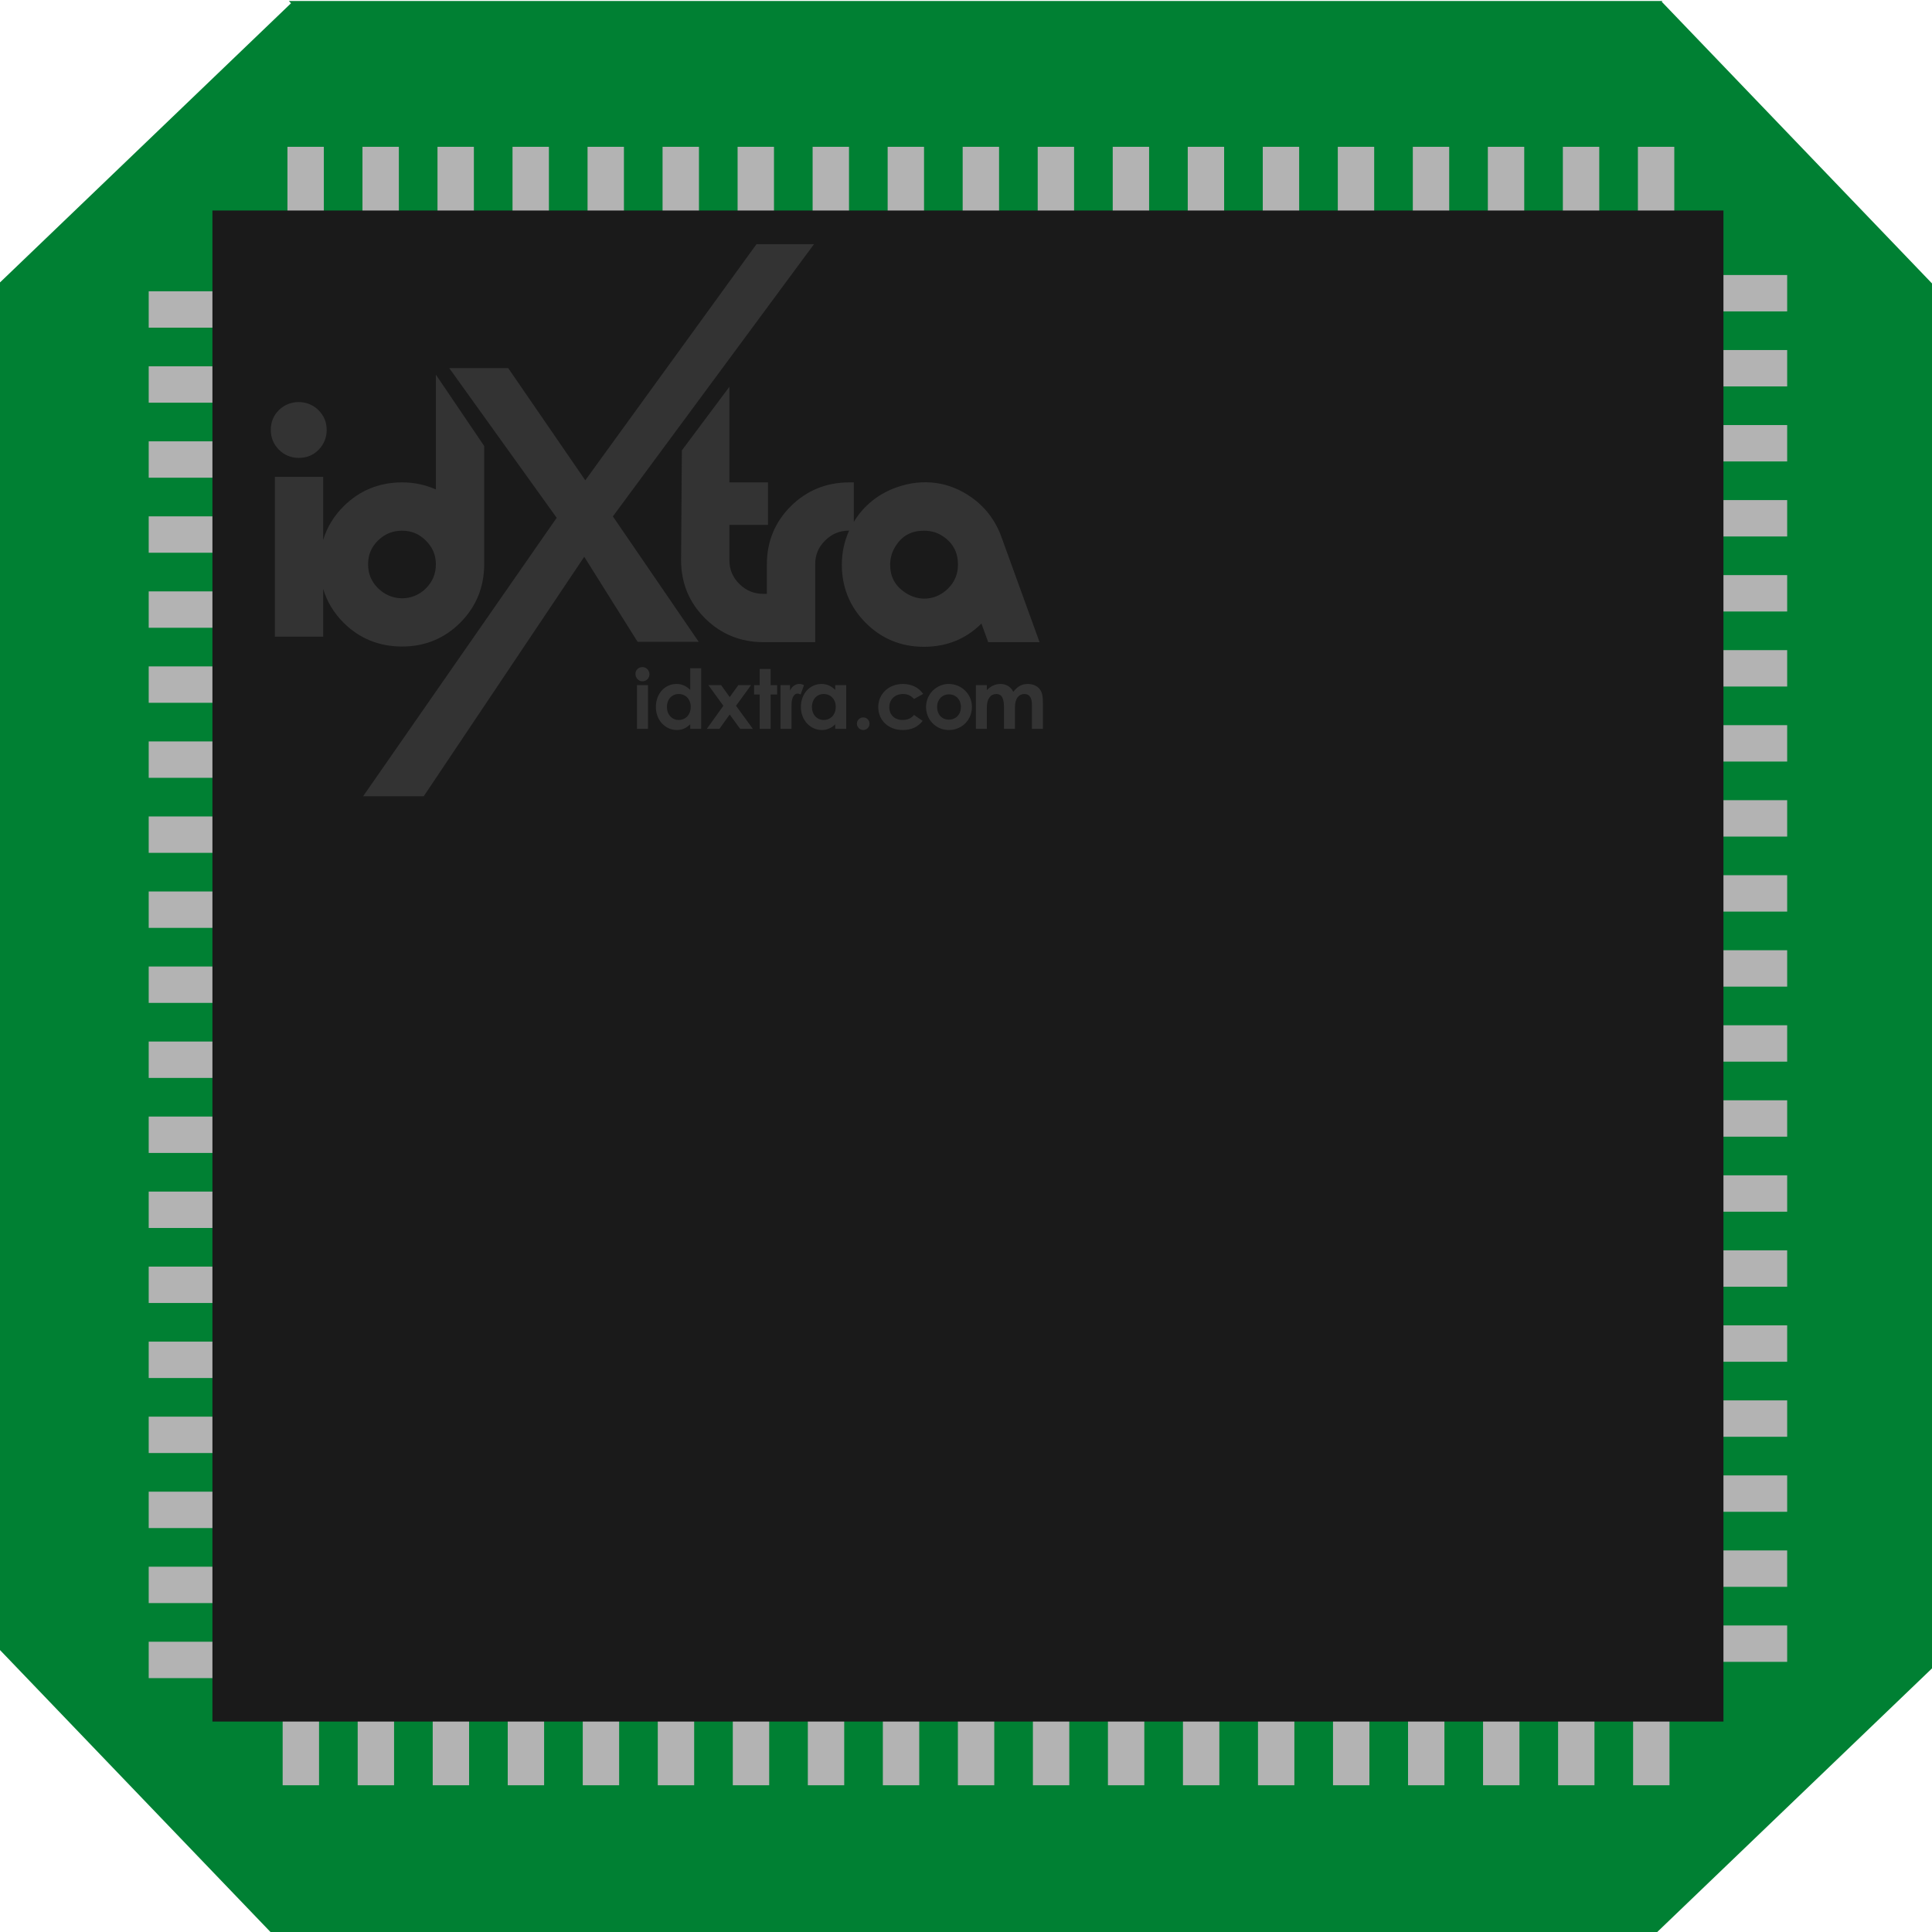 <?xml version="1.0" encoding="UTF-8" standalone="no"?>
<!-- Created with Inkscape (http://www.inkscape.org/) -->

<svg
   xmlns:dc="http://purl.org/dc/elements/1.1/"
   xmlns:cc="http://creativecommons.org/ns#"
   xmlns:rdf="http://www.w3.org/1999/02/22-rdf-syntax-ns#"
   xmlns:svg="http://www.w3.org/2000/svg"
   xmlns="http://www.w3.org/2000/svg"
   xmlns:sodipodi="http://sodipodi.sourceforge.net/DTD/sodipodi-0.dtd"
   xmlns:inkscape="http://www.inkscape.org/namespaces/inkscape"
   width="1000"
   height="1000"
   id="svg2"
   version="1.1"
   inkscape:version="0.48.4 r9939"
   sodipodi:docname="chip.svg">
  <sodipodi:namedview
     id="base"
     pagecolor="#ffffff"
     bordercolor="#666666"
     borderopacity="1.0"
     inkscape:pageopacity="0.0"
     inkscape:pageshadow="2"
     inkscape:zoom="0.56596978"
     inkscape:cx="783.46469"
     inkscape:cy="483.26402"
     inkscape:document-units="px"
     inkscape:current-layer="layer1"
     showgrid="false"
     inkscape:window-width="1920"
     inkscape:window-height="1026"
     inkscape:window-x="0"
     inkscape:window-y="26"
     inkscape:window-maximized="1"
     showguides="true"
     inkscape:guide-bbox="true" />
  <defs
     id="defs4">
    <inkscape:path-effect
       fuse_tolerance="0"
       vertical_pattern="false"
       prop_units="false"
       tang_offset="0"
       normal_offset="0"
       spacing="0"
       scale_y_rel="false"
       prop_scale="1"
       copytype="repeated_stretched"
       pattern="M 0,0 1,0"
       is_visible="true"
       id="path-effect3102"
       effect="skeletal" />
    <inkscape:path-effect
       fuse_tolerance="0"
       vertical_pattern="false"
       prop_units="false"
       tang_offset="0"
       normal_offset="0"
       spacing="0"
       scale_y_rel="false"
       prop_scale="1"
       copytype="repeated_stretched"
       pattern="M 0,0 1,0"
       is_visible="true"
       id="path-effect3094"
       effect="skeletal" />
    <inkscape:path-effect
       fuse_tolerance="0"
       vertical_pattern="false"
       prop_units="false"
       tang_offset="0"
       normal_offset="0"
       spacing="0"
       scale_y_rel="false"
       prop_scale="1"
       copytype="single_stretched"
       pattern="M 0,0 1,0"
       is_visible="true"
       id="path-effect3091"
       effect="skeletal" />
    <inkscape:path-effect
       fuse_tolerance="0"
       vertical_pattern="false"
       prop_units="false"
       tang_offset="0"
       normal_offset="0"
       spacing="0"
       scale_y_rel="false"
       prop_scale="1"
       copytype="repeated_stretched"
       pattern="M 0,0 1,0"
       is_visible="true"
       id="path-effect3085"
       effect="skeletal" />
    <inkscape:path-effect
       fuse_tolerance="0"
       vertical_pattern="false"
       prop_units="false"
       tang_offset="0"
       normal_offset="0"
       spacing="0"
       scale_y_rel="false"
       prop_scale="1"
       copytype="single_stretched"
       pattern="M 0,0 1,0"
       is_visible="true"
       id="path-effect3080"
       effect="skeletal" />
    <inkscape:path-effect
       fuse_tolerance="0"
       vertical_pattern="false"
       prop_units="false"
       tang_offset="0"
       normal_offset="0"
       spacing="0"
       scale_y_rel="false"
       prop_scale="1"
       copytype="single_stretched"
       pattern="m 257.371,-37.481 1,0"
       is_visible="true"
       id="path-effect3077"
       effect="skeletal" />
  </defs>
  <g
     transform="translate(0,-52.362)"
     id="layer1"
     inkscape:groupmode="layer"
     inkscape:label="Layer 1">
    <path
       style="fill:#008033;fill-opacity:1;stroke:none"
       d="M 149.5 0.5 L 150.625 1.688 L 0.062 146.125 L 0 146.062 L 0 854.188 L 0.062 854.125 L 143.594 1003.75 L 853.875 1003.75 L 1003.25 860.438 L 1003.25 150.094 L 860.094 0.875 L 860.5 0.5 L 149.5 0.5 z "
       transform="translate(0,52.362)"
       id="rect2985" />
    <g
       style="font-size:40px;font-style:normal;font-weight:normal;line-height:125%;letter-spacing:0px;word-spacing:0px;fill:#b3b3b3;fill-opacity:1;stroke:none;font-family:Sans"
       id="g8353"
       transform="translate(10,2)">
      <path
         d="m 138.783,126.349 18.833,0 0,45.958 -18.833,0 0,-45.958 m 38.833,0 18.833,0 0,45.958 -18.833,0 0,-45.958 m 38.833,0 18.833,0 0,45.958 -18.833,0 0,-45.958 m 38.833,0 18.833,0 0,45.958 -18.833,0 0,-45.958 m 38.833,0 18.833,0 0,45.958 -18.833,0 0,-45.958 m 38.833,0 18.833,0 0,45.958 -18.833,0 0,-45.958 m 38.833,0 18.833,0 0,45.958 -18.833,0 0,-45.958 m 38.833,0 18.833,0 0,45.958 -18.833,0 0,-45.958 m 38.833,0 18.833,0 0,45.958 -18.833,0 0,-45.958 m 38.833,0 18.833,0 0,45.958 -18.833,0 0,-45.958 m 38.833,0 18.833,0 0,45.958 -18.833,0 0,-45.958 m 38.833,0 18.833,0 0,45.958 -18.833,0 0,-45.958 m 38.833,0 18.833,0 0,45.958 -18.833,0 0,-45.958 m 38.833,0 18.833,0 0,45.958 -18.833,0 0,-45.958 m 38.833,0 18.833,0 0,45.958 -18.833,0 0,-45.958 m 38.833,0 18.833,0 0,45.958 -18.833,0 0,-45.958 m 38.833,0 18.833,0 0,45.958 -18.833,0 0,-45.958 m 38.833,0 18.833,0 0,45.958 -18.833,0 0,-45.958 m 38.833,0 18.833,0 0,45.958 -18.833,0 0,-45.958 m 77.263,66.361 0,18.833 -45.958,0 0,-18.833 45.958,0 m 0,38.833 0,18.833 -45.958,0 0,-18.833 45.958,0 m 0,38.833 0,18.833 -45.958,0 0,-18.833 45.958,0 m 0,38.833 0,18.833 -45.958,0 0,-18.833 45.958,0 m 0,38.833 0,18.833 -45.958,0 0,-18.833 45.958,0 m 0,38.833 0,18.833 -45.958,0 0,-18.833 45.958,0 m 0,38.833 0,18.833 -45.958,0 0,-18.833 45.958,0 m 0,38.833 0,18.833 -45.958,0 0,-18.833 45.958,0 m 0,38.833 0,18.833 -45.958,0 0,-18.833 45.958,0 m 0,38.833 0,18.833 -45.958,0 0,-18.833 45.958,0 m 0,38.833 0,18.833 -45.958,0 0,-18.833 45.958,0 m 0,38.833 0,18.833 -45.958,0 0,-18.833 45.958,0 m 0,38.833 0,18.833 -45.958,0 0,-18.833 45.958,0 m 0,38.833 0,18.833 -45.958,0 0,-18.833 45.958,0 m 0,38.833 0,18.833 -45.958,0 0,-18.833 45.958,0 m 0,38.833 0,18.833 -45.958,0 0,-18.833 45.958,0 m 0,38.833 0,18.833 -45.958,0 0,-18.833 45.958,0 m 0,38.833 0,18.833 -45.958,0 0,-18.833 45.958,0 m 0,38.833 0,18.833 -45.958,0 0,-18.833 45.958,0 m -60.91,82.713 -18.833,0 0,-45.958 18.833,0 0,45.958 m -38.833,0 -18.833,0 0,-45.958 18.833,0 0,45.958 m -38.833,0 -18.833,0 0,-45.958 18.833,0 0,45.958 m -38.833,0 -18.833,0 0,-45.958 18.833,0 0,45.958 m -38.833,0 -18.833,0 0,-45.958 18.833,0 0,45.958 m -38.833,0 -18.833,0 0,-45.958 18.833,0 0,45.958 m -38.833,0 -18.833,0 0,-45.958 18.833,0 0,45.958 m -38.833,0 -18.833,0 0,-45.958 18.833,0 0,45.958 m -38.833,0 -18.833,0 0,-45.958 18.833,0 0,45.958 m -38.833,0 -18.833,0 0,-45.958 18.833,0 0,45.958 m -38.833,0 -18.833,0 0,-45.958 18.833,0 0,45.958 m -38.833,0 -18.833,0 0,-45.958 18.833,0 0,45.958 m -38.833,0 -18.833,0 0,-45.958 18.833,0 0,45.958 m -38.833,0 -18.833,0 0,-45.958 18.833,0 0,45.958 m -38.833,0 -18.833,0 0,-45.958 18.833,0 0,45.958 m -38.833,0 -18.833,0 0,-45.958 18.833,0 0,45.958 m -38.833,0 -18.833,0 0,-45.958 18.833,0 0,45.958 m -38.833,0 -18.833,0 0,-45.958 18.833,0 0,45.958 m -38.833,0 -18.833,0 0,-45.958 18.833,0 0,45.958 m -88.164,-55.459 0,-18.833 45.958,0 0,18.833 -45.958,0 m 0,-38.833 0,-18.833 45.958,0 0,18.833 -45.958,0 m 0,-38.833 0,-18.833 45.958,0 0,18.833 -45.958,0 m 0,-38.833 0,-18.833 45.958,0 0,18.833 -45.958,0 m 0,-38.833 0,-18.833 45.958,0 0,18.833 -45.958,0 m 0,-38.833 0,-18.833 45.958,0 0,18.833 -45.958,0 m 0,-38.833 0,-18.833 45.958,0 0,18.833 -45.958,0 m 0,-38.833 0,-18.833 45.958,0 0,18.833 -45.958,0 m 0,-38.833 0,-18.833 45.958,0 0,18.833 -45.958,0 m 0,-38.833 0,-18.833 45.958,0 0,18.833 -45.958,0 m 0,-38.833 0,-18.833 45.958,0 0,18.833 -45.958,0 m 0,-38.833 0,-18.833 45.958,0 0,18.833 -45.958,0 m 0,-38.833 0,-18.833 45.958,0 0,18.833 -45.958,0 m 0,-38.833 0,-18.833 45.958,0 0,18.833 -45.958,0 m 0,-38.833 0,-18.833 45.958,0 0,18.833 -45.958,0 m 0,-38.833 0,-18.833 45.958,0 0,18.833 -45.958,0 m 0,-38.833 0,-18.833 45.958,0 0,18.833 -45.958,0 m 0,-38.833 0,-18.833 45.958,0 0,18.833 -45.958,0 m 0,-38.833 0,-18.833 45.958,0 0,18.833 -45.958,0"
         style="font-size:72px;font-weight:bold;fill:#b3b3b3;-inkscape-font-specification:Sans Bold"
         id="path4704"
         inkscape:connector-curvature="0"
         sodipodi:nodetypes="cccccccccccccccccccccccccccccccccccccccccccccccccccccccccccccccccccccccccccccccccccccccccccccccccccccccccccccccccccccccccccccccccccccccccccccccccccccccccccccccccccccccccccccccccccccccccccccccccccccccccccccccccccccccccccccccccccccccccccccccccccccccccccccccccccccccccccccccccccccccccccccccccccccccccccccccccccccccccccccccccccccccccccccccccccccccccccccccccccccccccccccccccccccccccccc" />
    </g>
    <path
       id="rect2987"
       d="m 109.95,161.328 782.107,0 0,8e-5 0,782.107 -782.107,0 -1.6e-4,0 z"
       style="fill:#1a1a1a;fill-opacity:1;stroke:none"
       inkscape:connector-curvature="0" />
    <path
       id="path2997"
       style="fill:#333333;fill-opacity:1;fill-rule:nonzero;stroke:none"
       d="m 154.7,289.367 c 4.059,0 7.505,-1.43 10.25,-4.245 2.748,-2.808 4.138,-6.267 4.138,-10.289 0,-3.935 -1.421,-7.355 -4.229,-10.161 -5.649,-5.65 -14.886,-5.527 -20.464,-0.092 -2.809,2.769 -4.231,6.212 -4.231,10.254 0,4.031 1.419,7.497 4.221,10.314 2.806,2.8 6.277,4.22 10.315,4.22"
       inkscape:connector-curvature="0" />
    <path
       id="path2999"
       style="fill:#333333;fill-opacity:1;fill-rule:nonzero;stroke:none"
       d="m 195.659,332.132 c 3.493,-3.416 7.57,-5.079 12.475,-5.079 4.801,0 8.831,1.683 12.309,5.141 3.47,3.458 5.161,7.466 5.161,12.246 0,4.888 -1.674,8.954 -5.104,12.421 -6.86,6.923 -17.872,6.904 -24.826,-0.02 -3.467,-3.461 -5.157,-7.514 -5.157,-12.401 0,-4.874 1.684,-8.898 5.143,-12.309 z m 12.475,54.871 c 11.811,0 21.956,-4.176 30.152,-12.402 8.179,-8.223 12.328,-18.378 12.328,-30.181 l 0,-61.201 -25.01,-36.934 0,59.415 c -5.47,-2.436 -11.331,-3.656 -17.47,-3.656 -11.806,0 -21.979,4.139 -30.215,12.304 -5.135,5.093 -8.693,10.949 -10.641,17.496 l 0,-32.64 -25.009,0 0,82.703 25.009,0 0,-24.736 c 1.94,6.574 5.473,12.438 10.569,17.519 8.179,8.168 18.372,12.315 30.288,12.315"
       inkscape:connector-curvature="0" />
    <path
       id="path3001"
       style="fill:#333333;fill-opacity:1;fill-rule:nonzero;stroke:none"
       d="m 490.674,357.027 c -6,5.942 -14.938,7.051 -22.387,1.901 -5.084,-3.469 -7.546,-8.156 -7.546,-14.338 0,-3.619 1.067,-7.025 3.197,-10.136 3.37,-4.981 8.036,-7.401 14.274,-7.401 3.837,0 7.138,0.994 10.088,3.046 5.062,3.49 7.537,8.23 7.537,14.491 0,4.926 -1.688,8.986 -5.162,12.436 z m 27.625,-26.835 c -3.062,-8.438 -8.275,-15.31 -15.513,-20.433 -11.075,-7.844 -24.75,-10.199 -39.064,-5.022 -8.43,3.065 -15.279,8.279 -20.352,15.506 -0.505,0.725 -0.979,1.462 -1.435,2.204 l 0,-20.404 -2.365,0 c -11.812,0 -21.971,4.139 -30.216,12.304 -8.24,8.168 -12.421,18.3 -12.421,30.094 l 0,15.3 -1.771,0 c -4.91,0 -8.988,-1.67 -12.455,-5.112 -3.479,-3.414 -5.17,-7.457 -5.17,-12.365 l 0,-18.218 19.986,0 0,-22.003 -19.986,0 0,-49.484 -24.613,32.93 -0.399,56.828 c 0,11.815 4.184,21.935 12.422,30.124 8.235,8.155 18.401,12.306 30.214,12.306 l 26.78,0 0,-40.306 c 0,-4.884 1.692,-8.919 5.159,-12.331 3.461,-3.416 7.521,-5.082 12.4,-5.1 -2.501,5.473 -3.77,11.385 -3.77,17.66 0,11.711 4.151,21.828 12.335,30.065 8.199,8.24 18.346,12.413 30.159,12.413 11.75,0 21.738,-4.043 29.763,-12.034 l 3.5,9.634 26.587,0 -19.775,-54.555"
       inkscape:connector-curvature="0" />
    <path
       id="path3003"
       style="fill:#333333;fill-opacity:1;fill-rule:nonzero;stroke:none"
       d="m 317.224,319.657 0.002,-0.004 104.097,-140.907 -29.76,0 -88.618,122.224 0,0 -39.909,-58.084 -30.514,0 55.617,77.489 -100.185,144.118 31.375,0 83.078,-123.945 0.013,0.02 27.599,43.999 31.633,0 -44.413,-64.894 -0.015,-0.015"
       inkscape:connector-curvature="0" />
    <path
       id="path3005"
       style="fill:#333333;fill-opacity:1;fill-rule:nonzero;stroke:none"
       d="m 329.712,406.98 5.673,0 0,22.642 -5.673,0 0,-22.642 z m 6.441,-5.589 c 0,2.006 -1.624,3.623 -3.629,3.623 -2.086,0 -3.624,-1.83 -3.624,-3.919 0,-1.965 1.663,-3.455 3.624,-3.455 2.05,0 3.629,1.704 3.629,3.751"
       inkscape:connector-curvature="0" />
    <path
       id="path3007"
       style="fill:#333333;fill-opacity:1;fill-rule:nonzero;stroke:none"
       d="m 345.192,418.279 c 0,3.881 2.559,6.739 6.1,6.739 3.495,0 6.225,-2.644 6.225,-6.781 0,-3.967 -2.643,-6.652 -6.225,-6.652 -3.755,0 -6.1,2.987 -6.1,6.695 z m 12.068,8.957 c -2.002,1.961 -4.135,2.981 -6.995,2.981 -5.755,0 -10.786,-4.942 -10.786,-11.893 0,-7.079 4.775,-11.944 10.661,-11.944 2.728,0 5.079,1.022 7.12,3.072 l 0,-11.216 5.673,0 0,31.385 -5.673,0 0,-2.386"
       inkscape:connector-curvature="0" />
    <path
       id="path3009"
       style="fill:#333333;fill-opacity:1;fill-rule:nonzero;stroke:none"
       d="m 366.644,406.98 6.61,0 4.434,6.183 4.479,-6.183 6.566,0 -7.761,10.701 8.7,11.941 -6.567,0 -5.416,-7.42 -5.33,7.42 -6.522,0 8.57,-11.941 -7.761,-10.701"
       inkscape:connector-curvature="0" />
    <path
       id="path3011"
       style="fill:#333333;fill-opacity:1;fill-rule:nonzero;stroke:none"
       d="m 393.215,398.624 5.67,0 0,8.356 3.369,0 0,4.857 -3.369,0 0,17.785 -5.67,0 0,-17.785 -2.904,0 0,-4.857 2.904,0 0,-8.356"
       inkscape:connector-curvature="0" />
    <path
       id="path3013"
       style="fill:#333333;fill-opacity:1;fill-rule:nonzero;stroke:none"
       d="m 408.908,409.838 c 1.064,-2.346 2.9,-3.456 4.774,-3.456 1.196,0 1.921,0.343 2.478,0.599 l -1.748,4.857 c -0.43,-0.211 -1.067,-0.466 -1.665,-0.466 -1.624,0 -2.9,1.877 -3.027,5.204 -0.044,1.235 -0.044,2.641 -0.044,3.881 l 0,9.166 -5.673,0 0,-22.642 4.905,0 0,2.857"
       inkscape:connector-curvature="0" />
    <path
       id="path3015"
       style="fill:#333333;fill-opacity:1;fill-rule:nonzero;stroke:none"
       d="m 420.249,418.279 c 0,3.881 2.561,6.739 6.1,6.739 3.496,0 6.229,-2.644 6.229,-6.781 0,-3.967 -2.644,-6.652 -6.229,-6.652 -3.751,0 -6.1,2.987 -6.1,6.695 z m 12.07,8.957 c -2.004,1.961 -4.138,2.981 -6.994,2.981 -5.755,0 -10.789,-4.942 -10.789,-11.893 0,-7.079 4.775,-11.944 10.661,-11.944 2.73,0 5.072,1.022 7.121,3.072 l 0,-2.474 5.673,0 0,22.642 -5.673,0 0,-2.386"
       inkscape:connector-curvature="0" />
    <path
       id="path3017"
       style="fill:#333333;fill-opacity:1;fill-rule:nonzero;stroke:none"
       d="m 450.062,426.935 c 0,1.792 -1.406,3.283 -3.241,3.283 -1.79,0 -3.284,-1.49 -3.284,-3.283 0,-1.834 1.494,-3.241 3.284,-3.241 1.794,0 3.241,1.454 3.241,3.241"
       inkscape:connector-curvature="0" />
    <path
       id="path3019"
       style="fill:#333333;fill-opacity:1;fill-rule:nonzero;stroke:none"
       d="m 477.574,425.486 c -2.438,3.156 -5.85,4.731 -10.284,4.731 -7.72,0 -12.707,-5.24 -12.707,-11.851 0,-6.782 5.289,-11.985 12.796,-11.985 4.433,0 8.182,1.833 10.445,5.161 l -4.737,2.601 c -1.613,-1.708 -3.188,-2.56 -5.666,-2.56 -4.35,0 -7.121,2.945 -7.121,6.869 0,3.835 2.683,6.565 6.864,6.565 2.524,0 4.524,-0.854 5.924,-2.603 l 4.487,3.071"
       inkscape:connector-curvature="0" />
    <path
       id="path3021"
       style="fill:#333333;fill-opacity:1;fill-rule:nonzero;stroke:none"
       d="m 485.037,418.279 c 0,3.841 2.425,6.567 6.1,6.567 3.5,0 6.225,-2.559 6.225,-6.521 0,-3.844 -2.525,-6.569 -6.225,-6.569 -3.538,0 -6.1,2.772 -6.1,6.522 z m 18.038,0 c 0,6.567 -5.075,11.939 -11.988,11.939 -6.562,0 -11.762,-5.24 -11.762,-11.893 0,-6.869 5.537,-11.944 11.725,-11.944 6.613,0 12.025,5.202 12.025,11.898"
       inkscape:connector-curvature="0" />
    <path
       id="path3023"
       style="fill:#333333;fill-opacity:1;fill-rule:nonzero;stroke:none"
       d="m 525.337,429.623 -5.675,0 0,-10.963 c 0,-4.391 -0.85,-7.076 -4.013,-7.076 -2.812,0 -4.862,2.301 -4.862,6.954 l 0,11.085 -5.662,0 0,-22.642 5.662,0 0,2.6 c 1.925,-2.089 4.4,-3.199 7.088,-3.199 2.812,0 5.2,1.324 6.612,4.051 2.087,-2.643 4.175,-4.051 7.588,-4.051 2.513,0 4.775,1.022 6.062,2.644 1.488,1.877 1.663,4.354 1.663,7.335 l 0,13.262 -5.675,0 0,-12.496 c 0,-3.706 -1.325,-5.543 -3.888,-5.543 -2.85,0 -4.9,2.219 -4.9,6.869 l 0,11.17"
       inkscape:connector-curvature="0" />
  </g>
</svg>
